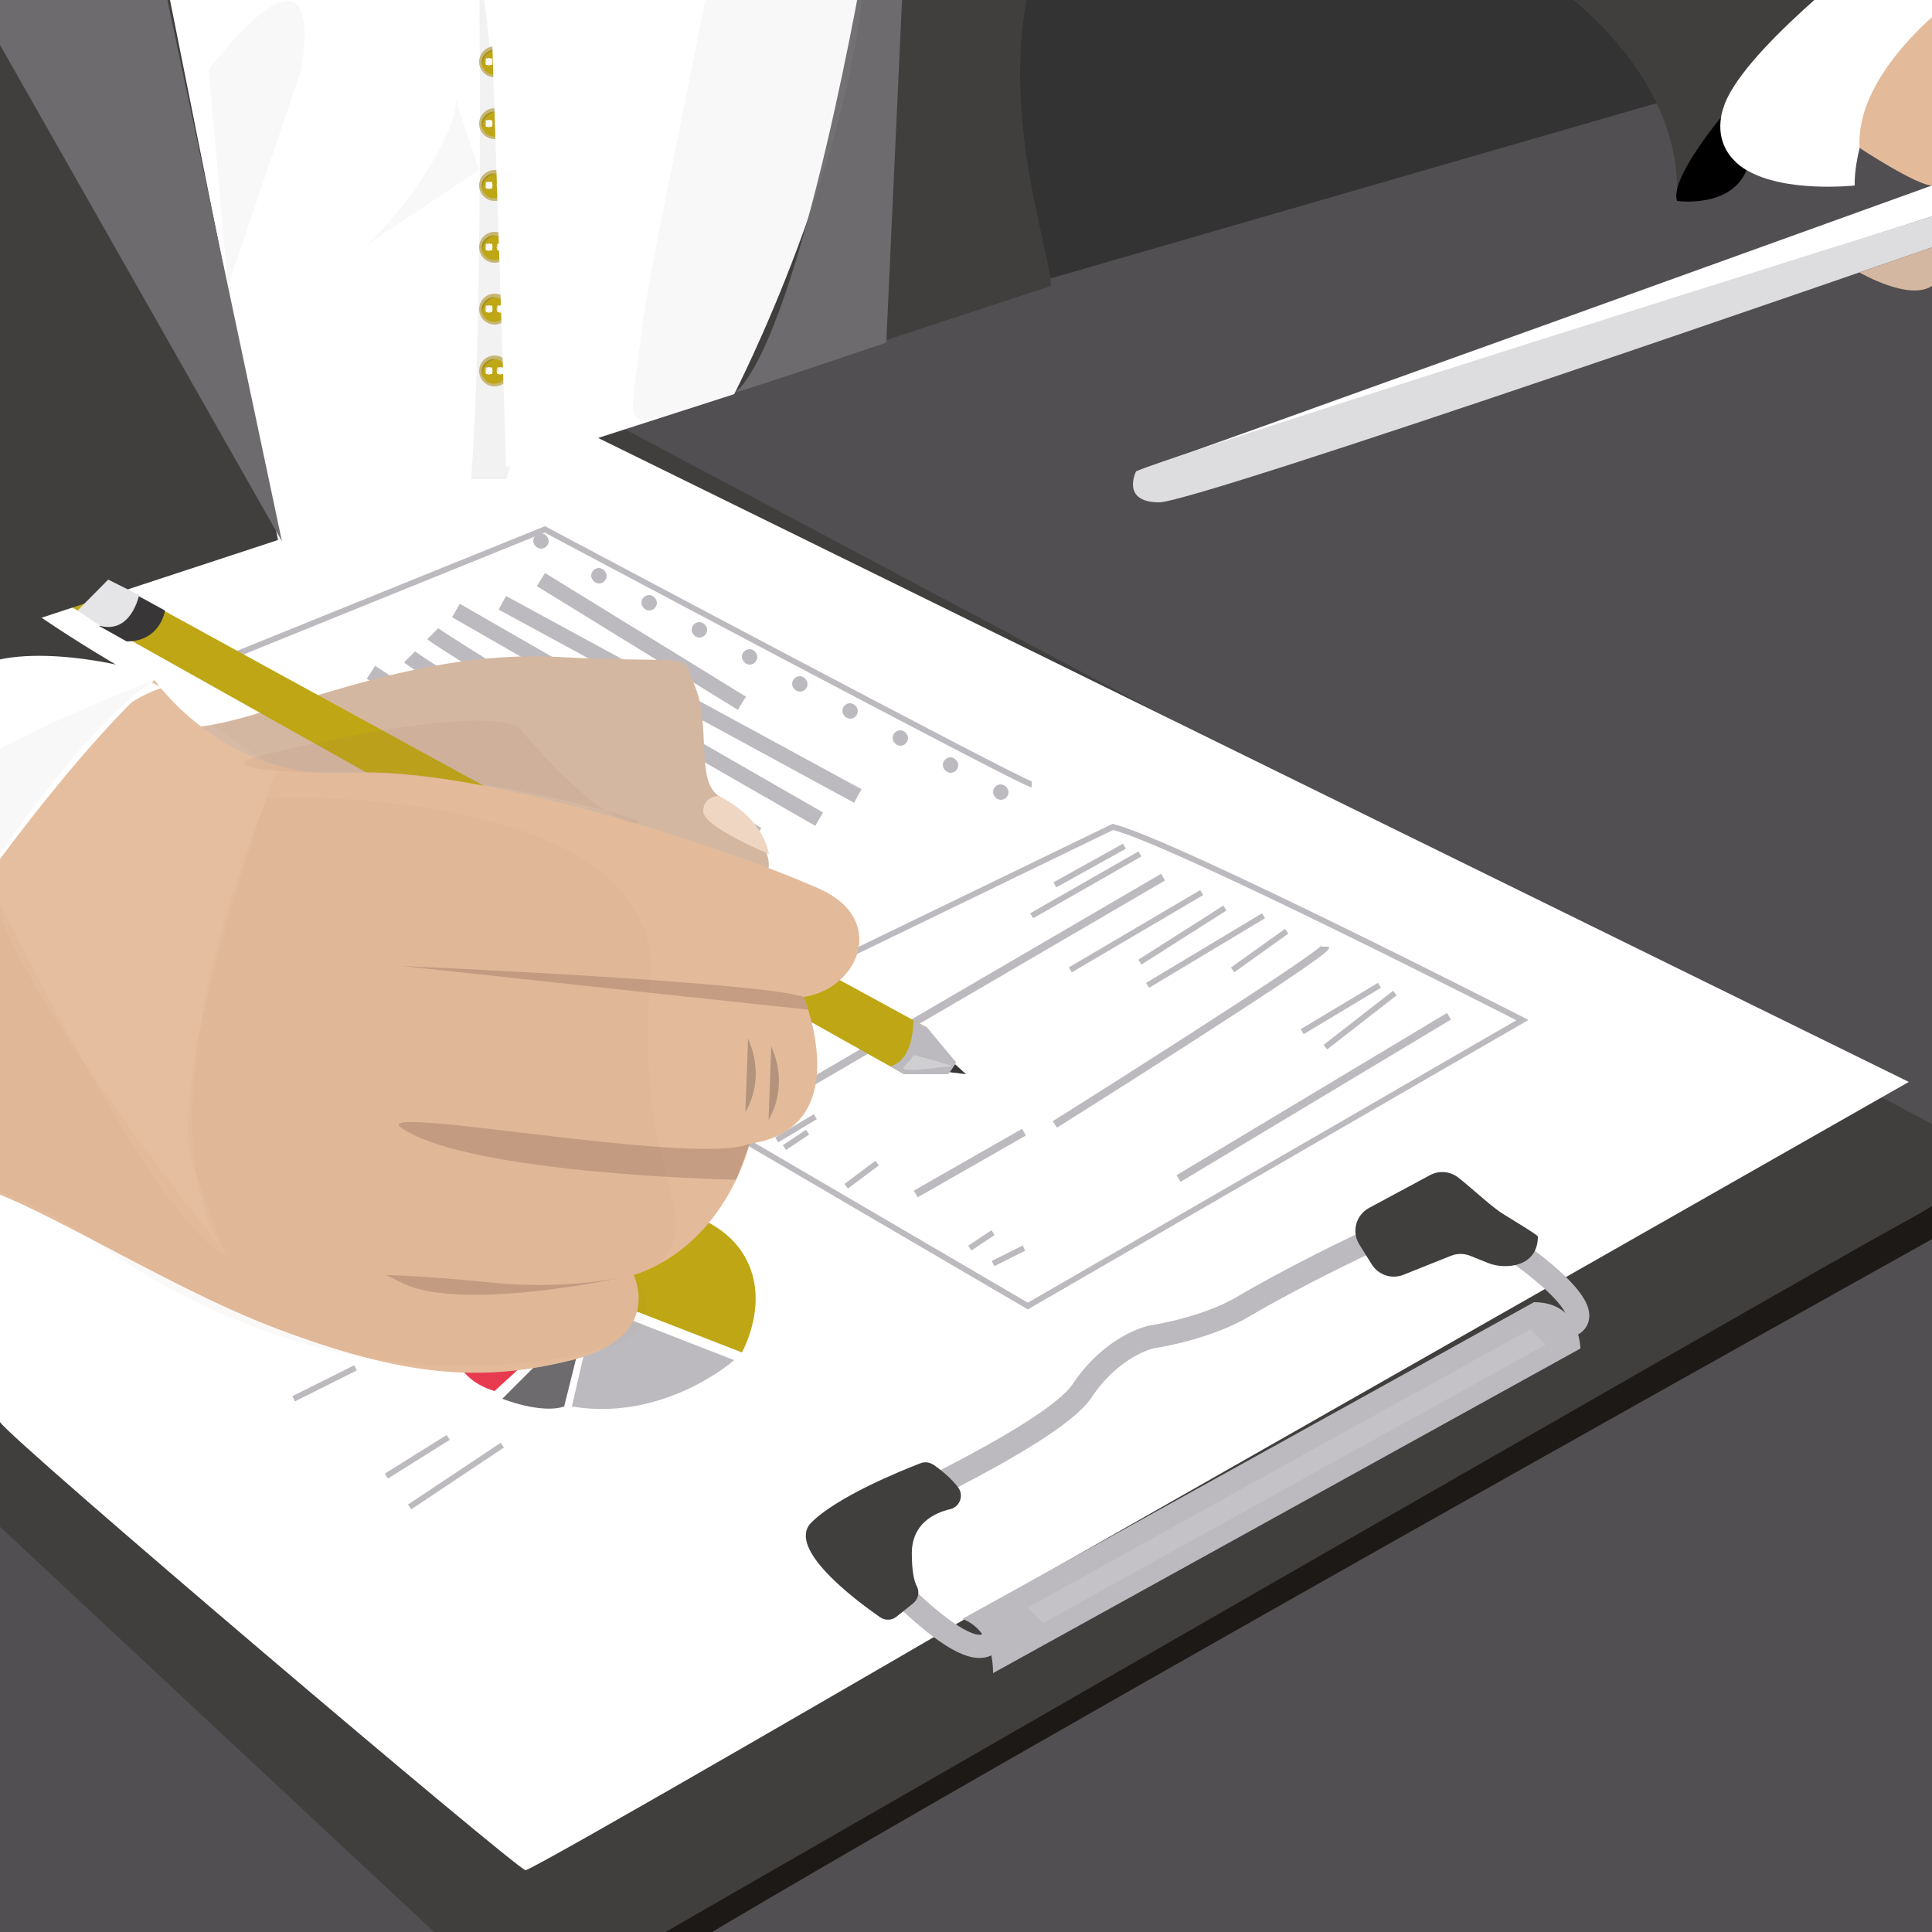 <?xml version="1.0" encoding="UTF-8"?>
<svg xmlns="http://www.w3.org/2000/svg" xmlns:xlink="http://www.w3.org/1999/xlink" id="Ebene_2" viewBox="0 0 250 250">
  <rect x="0" y="0" width="250" height="250" fill="#333333" stroke="none"/>
  <defs>
    <style>.cls-1,.cls-2{opacity:.04;}.cls-1,.cls-3{fill:#a7765c;}.cls-2,.cls-4,.cls-5{fill:#fff;}.cls-6,.cls-7,.cls-8,.cls-9,.cls-10,.cls-11,.cls-12{fill:none;}.cls-4{opacity:.12;}.cls-3{opacity:.1;}.cls-13{opacity:.09;}.cls-13,.cls-14,.cls-15{fill:#bcbabe;}.cls-7{stroke-linecap:round;stroke-linejoin:round;stroke-width:3px;}.cls-7,.cls-9,.cls-10,.cls-11{stroke:#bcbabe;}.cls-16{clip-path:url(#clippath);}.cls-17{fill:#f3f3f4;}.cls-18{fill:#010000;}.cls-19{fill:#eed6c3;}.cls-20{fill:#e5e5e8;}.cls-21{fill:#e83b50;}.cls-22{fill:#e3bb9b;}.cls-23{fill:#89be3c;}.cls-24{fill:#b3937c;}.cls-25{fill:#bea614;}.cls-26,.cls-27{fill:#dddddf;}.cls-28{fill:#d4b7a1;}.cls-29{fill:#c7b775;}.cls-30,.cls-31{fill:#403f3e;}.cls-32{fill:#1c1917;}.cls-33{fill:#6e6b6e;}.cls-34{fill:#5c585a;}.cls-35{fill:#383636;}.cls-36{fill:#514f51;}.cls-8{stroke-width:1.72px;}.cls-8,.cls-9,.cls-10,.cls-11,.cls-12{stroke-miterlimit:10;}.cls-8,.cls-12{stroke:#5c585a;}.cls-37{clip-path:url(#clippath-1);}.cls-9{stroke-width:.75px;}.cls-15{opacity:.19;}.cls-10{stroke-width:2px;}.cls-38{opacity:.37;}.cls-12{stroke-width:1.32px;}.cls-27{opacity:.57;}.cls-39{fill:#69686a;opacity:.31;}.cls-31{opacity:.23;}.cls-40{fill:#6b473e;opacity:.25;}</style>
    <clipPath id="clippath">
      <rect class="cls-6" x="-279" y="-4" width="263" height="257"></rect>
    </clipPath>
    <clipPath id="clippath-1">
      <rect class="cls-6" x="-2" y="-4" width="257" height="257"></rect>
    </clipPath>
  </defs>
  <g class="cls-16">
    <g class="cls-38">
      <path class="cls-12" d="m-284.35,25.34c2.63.05,21.02,3.03,21.02,3.03l10.14,21.27,10.83-15.61,21.02,3.03,21.37-15.41,20.88,10.93,11.03-26.14,23.61,5.71,4.97,15.9,10.29,13.37,26.34.49-15.66-8.2-2.39-13.22L-88.94,2.64l18.19,13.51,7.71,10.68,42.29-7.12L-12.55,4.06l23.61,5.71,23.46,13.61"></path>
      <path class="cls-12" d="m-278.93,17.54c-.05,2.63,7.51,21.22,7.51,21.22l-8.3,20.92,23.61,5.71,2.93-15.76,20.63,24.1,18.78-18.09,13.51-18.19,2.49,7.95-18.39-2.98,16.1-15.51,15.46,18.73-10.73,10.34,31.8-9.95,13.32-7.66,5.12,8,20.97,5.66,11.42-47.22,39.51.74,33.75,26.98,15.9-4.97L8.52,4.46,34.96-.32"></path>
      <circle class="cls-34" cx="3.21" cy="6.99" r="2.63"></circle>
      <line class="cls-12" x1="-19.4" y1="18.43" x2="46.1" y2="38.1"></line>
    </g>
    <path class="cls-8" d="m93.47,183.78c-3.44-.19-27.67,1.92-27.67,1.92l-15.26,26.72-12.6-21.37-27.67,1.92-26.34-22.13-28.24,12.22-11.85-35.11-31.29,5.16-8.01,20.23-14.69,16.42-34.35-1.89,21.18-9.17,4.38-16.99-39.89-26.32-24.99,15.85-11.06,13.17-54.39-13.34-9.17-21.18-31.29,5.16-31.86,15.47"></path>
    <path class="cls-8" d="m87.16,173.09c-.19,3.44-11.82,26.91-11.82,26.91l8.79,28.05-31.29,5.16-2.3-20.8-29.19,29.4L-1.37,216.44l-15.85-24.99-4,10.12,24.24-2.11-19.47-21.75-21.94,22.91,12.98,14.5-40.46-16.01-16.61-11.25-7.44,9.93-27.86,5.35-10.33-62.59-51.53-2.84-46.55,31.89-20.23-8.01-39.52-33.19-33.97-8.77"></path>
    <circle class="cls-34" cx="37.94" cy="191.05" r="3.44"></circle>
    <circle class="cls-34" cx="75.34" cy="200" r="3.44"></circle>
    <circle class="cls-34" cx="50.54" cy="212.42" r="3.44"></circle>
    <circle class="cls-34" cx="65.8" cy="185.69" r="3.44"></circle>
    <circle class="cls-34" cx="83.16" cy="183.21" r="3.44"></circle>
    <circle class="cls-34" cx="52.84" cy="233.22" r="3.44"></circle>
    <circle class="cls-34" cx="3.02" cy="199.46" r="3.44"></circle>
    <path class="cls-8" d="m36.12,192.67c-3.25-3.62-31.48,8.6-31.48,8.6l18.34,42.36"></path>
    <line class="cls-8" x1="73.53" y1="201.63" x2="48.73" y2="214.04"></line>
    <line class="cls-8" x1="21.35" y1="241.82" x2="-25.41" y2="215.12"></line>
  </g>
  <g class="cls-37">
    <path class="cls-36" d="m-4,77C-3,76,271-3,271-3v260l-277-1,2-179Z"></path>
    <path class="cls-30" d="m-5.42,192.51l72.08,67.28c1.09,1.02,2.72,1.2,4.02.45l183.55-106.67c2.3-1.34,2.24-4.68-.11-5.93L81.42,55.84c-.78-.42-1.69-.51-2.54-.26L-4.06,79.79c-1.45.42-2.44,1.75-2.44,3.25v106.98c0,.94.39,1.84,1.08,2.48Z"></path>
    <path class="cls-5" d="m0,184c1,2,67,58,68,58s56-32,56-32l123-70L74,55-6,81s2.93,101.64,2.47,101.82,3.53,1.18,3.53,1.18Z"></path>
    <path class="cls-14" d="m124.5,209.5s4,1,4,7l76-42s0-6-6-6l-74,41Z"></path>
    <polygon class="cls-4" points="133 208 135 210 200 174 198 172 133 208"></polygon>
    <path class="cls-7" d="m127.82,212.75c-4.18,2.75-18.82-14.75-18.82-14.75,0,0,27-12,31-18s9-7,9-7c0,0,7-1,12-4s24-13,27-12,19.26,11.56,15.63,14.28"></path>
    <path class="cls-30" d="m120.82,189.55c.87.61,2.23,1.68,3.17,2.93.76,1.02.22,2.5-1.02,2.8-2.07.49-4.98,1.86-4.98,5.73,0,2.3.29,3.57.65,4.26.39.75.18,1.67-.49,2.21l-2.13,1.71c-.62.5-1.5.53-2.15.07-3.24-2.25-12.18-8.95-8.88-12.25,3.32-3.32,11.45-6.64,14.13-7.67.57-.22,1.2-.13,1.69.22Z"></path>
    <path class="cls-30" d="m175.89,161.03l1.62,2.59c.86,1.37,2.58,1.94,4.09,1.34l6.15-2.46c.8-.32,1.69-.32,2.49,0l2.34.94c2.16.87,6.42.57,6.42-3.43,0-.24-4.42-2.82-5.02-3.27-1.83-1.35-3.48-2.94-5.26-4.35-1.05-.83-2.49-.96-3.67-.33l-7.9,4.25c-1.7.92-2.28,3.08-1.25,4.73Z"></path>
    <path class="cls-32" d="m72,263c-1-3,184-106,184-106v-7.18s3.72,1.03-10.14,8.61c-13.86,7.57-178.86,102.57-178.86,102.57l5,2Z"></path>
    <path class="cls-9" d="m144,107c8,2,53,25,53,25l-64,37-53-31,64-31Z"></path>
    <line class="cls-9" x1="145.5" y1="109.5" x2="136.5" y2="114.5"></line>
    <line class="cls-9" x1="147.5" y1="110.5" x2="133.5" y2="118.5"></line>
    <line class="cls-11" x1="150.5" y1="113.5" x2="102.5" y2="141.5"></line>
    <line class="cls-9" x1="155.5" y1="115.5" x2="138.5" y2="125.5"></line>
    <line class="cls-9" x1="158.5" y1="117.5" x2="147.5" y2="124.5"></line>
    <line class="cls-9" x1="163.5" y1="118.5" x2="148.5" y2="127.5"></line>
    <line class="cls-9" x1="166.5" y1="120.5" x2="159.5" y2="125.5"></line>
    <path class="cls-11" d="m171.5,122.5c0,1-35,23-35,23"></path>
    <line class="cls-11" x1="132.5" y1="146.5" x2="118.5" y2="154.5"></line>
    <line class="cls-9" x1="178.5" y1="127.5" x2="168.5" y2="133.5"></line>
    <line class="cls-9" x1="180.5" y1="128.5" x2="171.5" y2="135.5"></line>
    <line class="cls-11" x1="187.5" y1="131.5" x2="152.5" y2="152.5"></line>
    <line class="cls-9" x1="132.5" y1="161.5" x2="128.5" y2="163.5"></line>
    <line class="cls-9" x1="128.5" y1="159.5" x2="125.5" y2="161.5"></line>
    <line class="cls-9" x1="113.5" y1="150.5" x2="109.5" y2="153.5"></line>
    <line class="cls-9" x1="94.5" y1="139.5" x2="91.5" y2="141.5"></line>
    <line class="cls-9" x1="105.5" y1="144.5" x2="100.5" y2="147.5"></line>
    <line class="cls-9" x1="104.5" y1="146.5" x2="101.5" y2="148.5"></line>
    <path class="cls-23" d="m76.5,168.5c-3-1-16-6-16-6,0,0,8-8,20-6l-4,12Z"></path>
    <path class="cls-21" d="m76,169l-16-5s-6,13,4,16l12-11Z"></path>
    <path class="cls-25" d="m78,168s3-12,4-12,10,0,14,6,0,13,0,13l-18-7Z"></path>
    <path class="cls-33" d="m76,170l-11,11s5,2,8,1l3-12Z"></path>
    <path class="cls-14" d="m77,169l18,7s-9,8-21,6l3-13Z"></path>
    <path class="cls-9" d="m133.5,101.5c-1,0-63-33-63-33l-42,17"></path>
    <rect class="cls-14" x="128.5" y="101.5" width="2" height="2" rx="1" ry="1"></rect>
    <rect class="cls-14" x="122" y="98" width="2" height="2" rx="1" ry="1"></rect>
    <rect class="cls-14" x="115.5" y="94.5" width="2" height="2" rx="1" ry="1"></rect>
    <rect class="cls-14" x="109" y="91" width="2" height="2" rx="1" ry="1"></rect>
    <rect class="cls-14" x="102.5" y="87.5" width="2" height="2" rx="1" ry="1"></rect>
    <rect class="cls-14" x="96" y="84" width="2" height="2" rx="1" ry="1"></rect>
    <rect class="cls-14" x="89.5" y="80.5" width="2" height="2" rx="1" ry="1"></rect>
    <rect class="cls-14" x="83" y="77" width="2" height="2" rx="1" ry="1"></rect>
    <rect class="cls-14" x="76.5" y="73.5" width="2" height="2" rx="1" ry="1"></rect>
    <rect class="cls-14" x="69" y="69" width="2" height="2" rx="1" ry="1"></rect>
    <line class="cls-10" x1="70" y1="75" x2="96" y2="91"></line>
    <line class="cls-10" x1="65" y1="78" x2="111" y2="103"></line>
    <line class="cls-10" x1="59" y1="79" x2="106" y2="106"></line>
    <path class="cls-10" d="m56,82c1,1,42,26,42,26"></path>
    <path class="cls-10" d="m53,85c1,1,35,22,35,22"></path>
    <line class="cls-10" x1="48" y1="87" x2="74" y2="104"></line>
    <line class="cls-9" x1="65" y1="187" x2="53" y2="195"></line>
    <line class="cls-9" x1="58" y1="186" x2="50" y2="191"></line>
    <line class="cls-9" x1="46" y1="177" x2="38" y2="181"></line>
    <path class="cls-28" d="m26.01,94c8.99-1,26.99-10,45.99-9s16-1,18,4,0,12,3,14,6.91,6.67,6.45,9.33c0,0-71.45,3.67-72.45-7.33s-.99-11-.99-11Z"></path>
    <path class="cls-25" d="m-4,65c1,1,124,68,124,68l-3,6L-6,70l2-5Z"></path>
    <path class="cls-22" d="m20,88s9,13,25,12,48.08,9.26,61,15c9,4,5,13-2,14,0,0,7,17-7,19,0,0-3,13-15,17,0,0,4,8-8,11s-22,2-38-4S1,153-6,153l-1-32s14-21,27-33Z"></path>
    <path class="cls-2" d="m35.96,99.05s-14.96,40.95-10.96,51.95l4,11S-4.02,121.16-.84,112.34c.84-2.34,17.84-23.34,20.84-24.34,0,0,13.92,11.09,15.96,11.05Z"></path>
    <path class="cls-1" d="m34.42,103.43c.22-.56,51.87-1.83,49.72,23.37-2.15,25.2,7.43,30.35,1.14,36.77l-3.29,1.43s5.58,6.81-3.71,9.4-36.5,7.38-66.39-14.01c0,0-10.89-7.39-17.89-7.39l-1-32,5.44-7.22s22.06,45.72,31.06,48.72c0,0-13.16-13.14,4.92-59.07Z"></path>
    <path class="cls-30" d="m-5.57,70.04c1.57,4.96,20.57,15.96,20.57,15.96,0,0-21-1-21,3v5l.43-23.96Z"></path>
    <path class="cls-5" d="m-6,122c0-2,14-29,27-33l-6-3s-17-4-21,3v33Z"></path>
    <path class="cls-13" d="m20,88s-26.14,9.86-26.57,14.43l-.43,18.57s16-26,27-33Z"></path>
    <path class="cls-40" d="m104,129c-6-2-52-4-52-4,0,0,49.15,5.31,52.58,5.65l-.58-1.65Z"></path>
    <path class="cls-40" d="m52,146c-5.06-3.37,38,5,45,2l-1.74,4.66s-34.26-.66-43.26-6.66Z"></path>
    <path class="cls-40" d="m50,165s4,0,14,1,18-1,18-1c0,0-22,5-30,1s-2-1-2-1Z"></path>
    <path class="cls-24" d="m99.8,135.36c.26.74,2.3,4.87-.35,9.58"></path>
    <path class="cls-24" d="m96.8,134.36c.26.74,2.3,4.87-.35,9.58"></path>
    <path class="cls-24" d="m90,155s-.12.23-2.56,4.12"></path>
    <path class="cls-30" d="m136,37c0-5-9-28,0-47H-7v94l143-47Z"></path>
    <path class="cls-5" d="m21-5l15,75,59-19s16-31,17-57l-91,1Z"></path>
    <polygon class="cls-33" points="20.5 -5.5 36.48 70.04 -5.57 -4 20.5 -5.5"></polygon>
    <path class="cls-33" d="m112-6s-8.13,48.22-16.7,56.71c-.3.29,19.38-6.37,19.38-6.37l2.32-50.34h-5Z"></path>
    <path class="cls-13" d="m27,9s15-20,12,0l-9.51,28-2.49-28Z"></path>
    <path class="cls-13" d="m59,13c0,5-8,16-12,19l15-10-3-9Z"></path>
    <path class="cls-13" d="m92-6c1,0-8,40-9,49s-2.49,12.34,1.76,11.17c4.24-1.17,10.24-3.17,10.24-3.17,0,0,16-31,17-57h-20Z"></path>
    <path class="cls-15" d="m62-5.45s7.5,57.95,3.5,67.45h-4.56s1.56-14.4,1.06-67.45Z"></path>
    <circle class="cls-29" cx="64" cy="48" r="2"></circle>
    <circle class="cls-25" cx="63.94" cy="48.06" r="1.6"></circle>
    <circle class="cls-17" cx="63.26" cy="47.98" r=".48"></circle>
    <path class="cls-39" d="m63.26,47.49s-.51.33-.37.8c0,0-.19-.33-.02-.56s.39-.23.39-.23Z"></path>
    <rect class="cls-5" x="63.19" y="47.4" width=".19" height="1.14" rx=".09" ry=".09" transform="translate(52.46 -30.7) rotate(45)"></rect>
    <rect class="cls-5" x="63.19" y="47.4" width=".19" height="1.14" rx=".09" ry=".09" transform="translate(141.95 37.14) rotate(135)"></rect>
    <circle class="cls-17" cx="64.74" cy="47.98" r=".48"></circle>
    <path class="cls-39" d="m64.74,47.49s-.51.33-.37.8c0,0-.19-.33-.02-.56s.39-.23.39-.23Z"></path>
    <rect class="cls-5" x="64.67" y="47.4" width=".19" height="1.14" rx=".09" ry=".09" transform="translate(52.89 -31.75) rotate(45)"></rect>
    <rect class="cls-5" x="64.67" y="47.4" width=".19" height="1.14" rx=".09" ry=".09" transform="translate(144.49 36.09) rotate(135)"></rect>
    <path class="cls-31" d="m64.08,46.46s-1.77.34-1.66,2.11c0,0-.39-.9.35-1.6s1.32-.5,1.32-.5Z"></path>
    <circle class="cls-29" cx="64" cy="40" r="2"></circle>
    <circle class="cls-25" cx="63.94" cy="40.06" r="1.6"></circle>
    <circle class="cls-17" cx="63.26" cy="39.98" r=".48"></circle>
    <path class="cls-39" d="m63.26,39.49s-.51.33-.37.8c0,0-.19-.33-.02-.56s.39-.23.39-.23Z"></path>
    <rect class="cls-5" x="63.19" y="39.4" width=".19" height="1.14" rx=".09" ry=".09" transform="translate(46.8 -33.04) rotate(45)"></rect>
    <rect class="cls-5" x="63.19" y="39.4" width=".19" height="1.14" rx=".09" ry=".09" transform="translate(136.29 23.48) rotate(135)"></rect>
    <circle class="cls-17" cx="64.74" cy="39.98" r=".48"></circle>
    <path class="cls-39" d="m64.74,39.49s-.51.33-.37.8c0,0-.19-.33-.02-.56s.39-.23.39-.23Z"></path>
    <rect class="cls-5" x="64.67" y="39.4" width=".19" height="1.14" rx=".09" ry=".09" transform="translate(47.23 -34.09) rotate(45)"></rect>
    <rect class="cls-5" x="64.67" y="39.4" width=".19" height="1.14" rx=".09" ry=".09" transform="translate(138.83 22.43) rotate(135)"></rect>
    <path class="cls-31" d="m64.08,38.46s-1.77.34-1.66,2.11c0,0-.39-.9.35-1.6s1.32-.5,1.32-.5Z"></path>
    <circle class="cls-29" cx="64" cy="32" r="2"></circle>
    <circle class="cls-25" cx="63.94" cy="32.06" r="1.6"></circle>
    <circle class="cls-17" cx="63.26" cy="31.98" r=".48"></circle>
    <path class="cls-39" d="m63.26,31.49s-.51.33-.37.8c0,0-.19-.33-.02-.56s.39-.23.39-.23Z"></path>
    <rect class="cls-5" x="63.19" y="31.4" width=".19" height="1.14" rx=".09" ry=".09" transform="translate(41.14 -35.39) rotate(45)"></rect>
    <rect class="cls-5" x="63.19" y="31.4" width=".19" height="1.14" rx=".09" ry=".09" transform="translate(130.64 9.83) rotate(135)"></rect>
    <circle class="cls-17" cx="64.74" cy="31.98" r=".48"></circle>
    <path class="cls-39" d="m64.74,31.49s-.51.33-.37.8c0,0-.19-.33-.02-.56s.39-.23.39-.23Z"></path>
    <rect class="cls-5" x="64.67" y="31.4" width=".19" height="1.14" rx=".09" ry=".09" transform="translate(41.58 -36.44) rotate(45)"></rect>
    <rect class="cls-5" x="64.67" y="31.4" width=".19" height="1.14" rx=".09" ry=".09" transform="translate(133.17 8.78) rotate(135)"></rect>
    <path class="cls-31" d="m64.08,30.46s-1.77.34-1.66,2.11c0,0-.39-.9.35-1.6s1.32-.5,1.32-.5Z"></path>
    <circle class="cls-29" cx="64" cy="24" r="2"></circle>
    <circle class="cls-25" cx="63.94" cy="24.06" r="1.6"></circle>
    <circle class="cls-17" cx="63.26" cy="23.98" r=".48"></circle>
    <path class="cls-39" d="m63.26,23.49s-.51.33-.37.8c0,0-.19-.33-.02-.56s.39-.23.39-.23Z"></path>
    <rect class="cls-5" x="63.19" y="23.4" width=".19" height="1.14" rx=".09" ry=".09" transform="translate(35.48 -37.73) rotate(45)"></rect>
    <rect class="cls-5" x="63.19" y="23.4" width=".19" height="1.14" rx=".09" ry=".09" transform="translate(124.98 -3.83) rotate(135)"></rect>
    <circle class="cls-17" cx="64.74" cy="23.98" r=".48"></circle>
    <path class="cls-39" d="m64.74,23.49s-.51.33-.37.8c0,0-.19-.33-.02-.56s.39-.23.39-.23Z"></path>
    <rect class="cls-5" x="64.67" y="23.4" width=".19" height="1.14" rx=".09" ry=".09" transform="translate(35.92 -38.78) rotate(45)"></rect>
    <rect class="cls-5" x="64.67" y="23.4" width=".19" height="1.14" rx=".09" ry=".09" transform="translate(127.52 -4.88) rotate(135)"></rect>
    <path class="cls-31" d="m64.08,22.46s-1.77.34-1.66,2.11c0,0-.39-.9.35-1.6s1.32-.5,1.32-.5Z"></path>
    <circle class="cls-29" cx="64" cy="16" r="2"></circle>
    <circle class="cls-25" cx="63.94" cy="16.06" r="1.6"></circle>
    <circle class="cls-17" cx="63.26" cy="15.98" r=".48"></circle>
    <path class="cls-39" d="m63.26,15.49s-.51.33-.37.8c0,0-.19-.33-.02-.56s.39-.23.39-.23Z"></path>
    <rect class="cls-5" x="63.19" y="15.4" width=".19" height="1.14" rx=".09" ry=".09" transform="translate(29.83 -40.07) rotate(45)"></rect>
    <rect class="cls-5" x="63.19" y="15.4" width=".19" height="1.14" rx=".09" ry=".09" transform="translate(119.32 -17.49) rotate(135)"></rect>
    <circle class="cls-17" cx="64.74" cy="15.98" r=".48"></circle>
    <path class="cls-39" d="m64.74,15.49s-.51.33-.37.8c0,0-.19-.33-.02-.56s.39-.23.39-.23Z"></path>
    <rect class="cls-5" x="64.67" y="15.4" width=".19" height="1.14" rx=".09" ry=".09" transform="translate(30.26 -41.12) rotate(45)"></rect>
    <rect class="cls-5" x="64.67" y="15.4" width=".19" height="1.14" rx=".09" ry=".09" transform="translate(121.86 -18.54) rotate(135)"></rect>
    <path class="cls-31" d="m64.08,14.46s-1.77.34-1.66,2.11c0,0-.39-.9.35-1.6s1.32-.5,1.32-.5Z"></path>
    <circle class="cls-29" cx="64" cy="8" r="2"></circle>
    <circle class="cls-25" cx="63.94" cy="8.06" r="1.6"></circle>
    <circle class="cls-17" cx="63.26" cy="7.98" r=".48"></circle>
    <path class="cls-39" d="m63.26,7.49s-.51.33-.37.8c0,0-.19-.33-.02-.56s.39-.23.39-.23Z"></path>
    <rect class="cls-5" x="63.19" y="7.4" width=".19" height="1.14" rx=".09" ry=".09" transform="translate(24.17 -42.41) rotate(45)"></rect>
    <rect class="cls-5" x="63.19" y="7.4" width=".19" height="1.14" rx=".09" ry=".09" transform="translate(113.67 -31.14) rotate(135)"></rect>
    <circle class="cls-17" cx="64.74" cy="7.98" r=".48"></circle>
    <path class="cls-39" d="m64.74,7.49s-.51.33-.37.8c0,0-.19-.33-.02-.56s.39-.23.39-.23Z"></path>
    <rect class="cls-5" x="64.67" y="7.4" width=".19" height="1.14" rx=".09" ry=".09" transform="translate(24.61 -43.47) rotate(45)"></rect>
    <rect class="cls-5" x="64.67" y="7.4" width=".19" height="1.14" rx=".09" ry=".09" transform="translate(116.2 -32.19) rotate(135)"></rect>
    <path class="cls-31" d="m64.08,6.46s-1.77.34-1.66,2.11c0,0-.39-.9.35-1.6s1.32-.5,1.32-.5Z"></path>
    <polygon class="cls-5" points="63.5 -.5 65.5 60.5 79.5 55.5 77.5 1.5 63.5 -.5"></polygon>
    <path class="cls-3" d="m67,94s6.79,8.25,12.01,11.33c1.06.63,2.05,1.04,2.9,1.13,5.09.54-17.91-6.46-36.91-6.46s-12.08-2-12.08-2c0,0,27.08-7,34.08-4Z"></path>
    <path class="cls-30" d="m195-6s23,12,22,32c0,0,9-21,25-32h-47Z"></path>
    <path class="cls-18" d="m217,26s7,1,9-4c0,0-3.39-1.13-2.69-7.57,0,0-7.31,8.57-6.31,11.57Z"></path>
    <path class="cls-5" d="m240,24s-1-16,22-30h-20s-17,13-19,20c0,0-2,5,3,8s14,2,14,2Z"></path>
    <path class="cls-22" d="m240.64,19.15s7.36,4.85,9.36,4.85l1-22.62s-11,8.62-10.36,17.77Z"></path>
    <path class="cls-5" d="m147,61c6-2,103-37,103-37v4l-103,33Z"></path>
    <path class="cls-26" d="m250,32s-95,33-100,33-3-4-3-4c4-2,103-33,103-33v4Z"></path>
    <path class="cls-28" d="m240.61,35.25s6.39,3.75,9.39,1.75v-5l-9.39,3.25Z"></path>
    <path class="cls-19" d="m93,103s-2,0-2,2,8.49,5.5,8.49,5.5c0,0-.49-4.5-6.49-7.5Z"></path>
    <path class="cls-14" d="m120,133l-1.84-1s.27,5-2.95,6l1.78,1h5.71c.71-1,1.03-1.52,1.03-1.52l-3.73-4.48Z"></path>
    <path class="cls-27" d="m118.26,136.52s5.74,1.48,4.74,1.48-7,1-6,0,1.26-1.48,1.26-1.48Z"></path>
    <polygon class="cls-35" points="123.59 137.71 122.89 138.74 125 139 123.59 137.71"></polygon>
    <path class="cls-35" d="m21.35,79s-.57,4-4.96,4l-3.57-2s4.04-.73,5.11-3.87l3.42,1.87Z"></path>
    <path class="cls-20" d="m13,81l-2.96-2,3.96-4,4,2s-1,5-5,4Z"></path>
  </g>
</svg>

